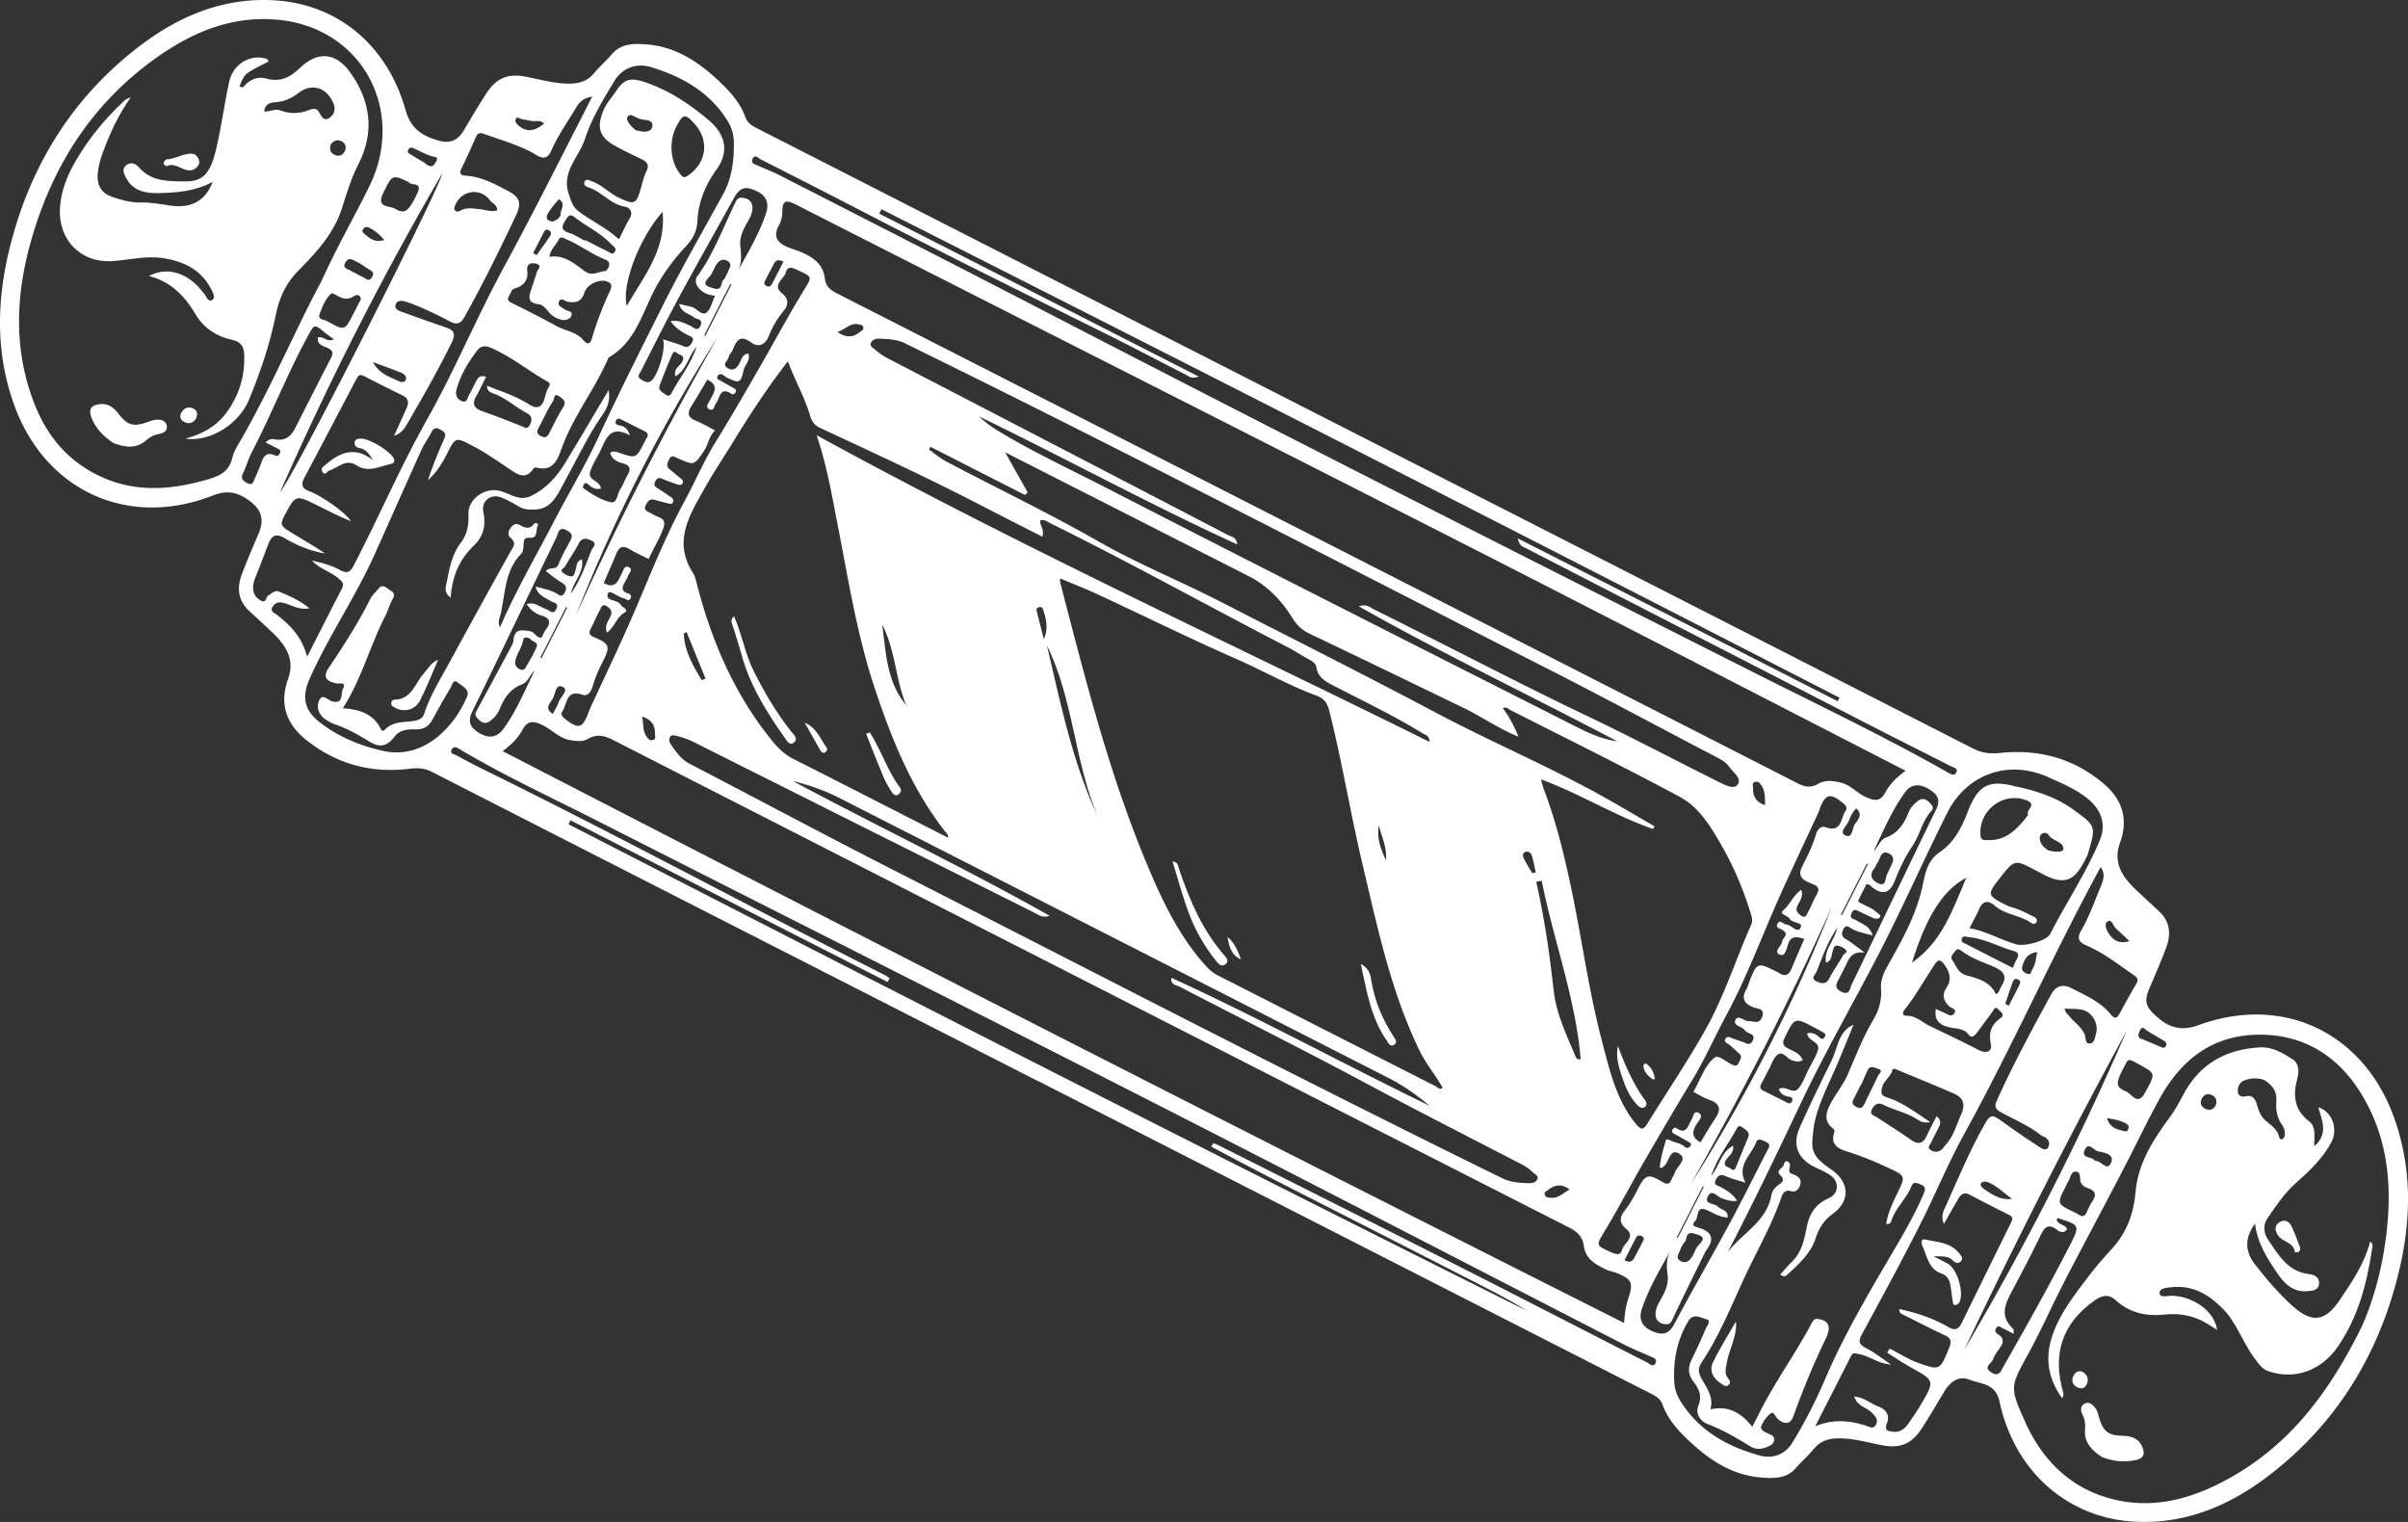 <svg xmlns="http://www.w3.org/2000/svg" width="1326" height="838" fill="none"><rect width="100%" height="100%" fill="#333333" stroke="none"/><g fill="#fff" clip-path="url(#a)"><path d="M237.805 424.983c111.476 56.962 223.01 113.806 334.536 170.672l.034-.068c34.882 17.786 69.767 35.565 104.645 53.359 77.014 39.291 154.018 78.596 231.043 117.867 3.076 1.569 6.174 2.974 7.451 6.566 3.033 8.541 9.119 14.912 15.528 20.849 10.827 10.031 22.994 17.908 38.162 19.245 6.991.616 14.511.897 19.672-5.103 3.207-3.731 6.92-6.925 10.04-10.698 3.214-3.879 7.274-5.483 12.324-5.675 8.9-.34 17.26 2.33 25.83 3.875 9.71 1.749 15.86-1.171 21.17-9.335 4.32-6.636 8.28-13.462 12.34-20.25 2.97-4.975 7.63-9.073 13.79-6.675 6.37 2.483 14.58 2.079 16.69 12.037 8.21 38.715 37.94 64.669 75.43 66.261 27.63 1.171 51.64-9.151 73.04-25.579 36.45-27.983 59.5-65.006 70.78-109.407 7.48-29.449 8.38-58.896-2.11-87.895-16.85-46.563-61.08-67.577-107.54-50.579-9.56 3.498-16.34 1.352-23.2-4.81-6.18-5.56-6.88-8.43-3.63-15.967 3.13-7.259 6.26-14.529 9.03-21.931 2.76-7.369 2.13-14.32-3.98-20.024-4.05-3.787-8.17-7.508-12.2-11.319-7.62-7.198-13.4-14.967-9.24-26.422 4.6-12.664 1.38-23.525-8.66-32.158-16.42-14.12-35.8-19.449-57.07-17.25-5.62.582-10.21.144-15.22-2.417-147.899-75.498-295.861-150.862-443.798-226.281-74.928-38.2-149.823-76.465-224.743-114.674-3.076-1.569-6.176-2.972-7.452-6.566-3.032-8.541-9.118-14.912-15.527-20.85-10.828-10.029-22.991-17.908-38.161-19.243-6.99-.616-14.509-.9-19.671 5.103-3.206 3.729-6.92 6.925-10.039 10.695-3.208 3.88-7.277 5.483-12.326 5.678-8.897.34-17.262-2.33-25.829-3.874-9.715-1.75-15.855 1.17-21.167 9.333-4.321 6.636-8.286 13.462-12.335 20.253-2.99 5.016-7.01 7.651-13.838 5.718-9.321-2.64-15.392-6.641-18.303-16.929C213.052 24.29 185.222 1.723 149.854.105c-27.62-1.262-51.669 8.991-73.108 25.371-36.528 27.907-59.61 64.93-70.97 109.286-7.594 29.637-8.502 59.302 2.142 88.51 17.075 46.86 62.378 67.794 108.902 49.699 7.596-2.956 12.861-2.392 19.188 1.828 7.922 5.283 9.963 10.804 6.178 19.541-3.143 7.253-6.264 14.528-9.033 21.93-2.756 7.368-2.133 14.317 3.976 20.024 4.055 3.787 8.171 7.509 12.206 11.319 7.614 7.197 13.364 14.96 9.246 26.424-4.753 13.231-1.065 24.376 9.597 33.017 16.737 13.562 36.052 18.864 57.382 16.224 4.421-.551 8.164-.382 12.245 1.705ZM1241.95 569.755c25.4-.845 45.01 10.9 58.2 32.328 16.36 26.588 17.54 55.871 12.77 85.77-2.99 18.734-8.93 36.571-14.96 47.684-19.23 37.547-41.85 63.526-73.84 80.283-19.86 10.4-40.86 15.421-63.22 8.963-20.1-5.806-34.02-18.978-43.52-37.262-.88-1.71-1.68-3.467-2.47-5.227-8.26-18.416-7.9-18.793 1.72-36.362 7.4-13.523 13.63-27.677 20.72-41.379 11.51-22.247 23.46-44.265 34.87-66.559 5.55-10.832 10.82-21.779 16.68-32.48 11.68-21.347 28.4-34.941 53.05-35.759Zm-70.86-2.231c-26.07 60.369-55.91 118.832-89.35 175.498a3582.4 3582.4 0 0 1 89.35-175.498Zm-78.9 86.895c-.88-.618-2.22-1.887-1.07-3.168.53-.602 2.09-.807 2.95-.512 5.49 1.882 9.27 6.221 13.92 9.361-6.47.873-11.16-2.42-15.8-5.681Zm55.77-84.79c-1.78-4.234-5.72-6.657-8.45-10.098-.9-1.143-2.21-1.946-2.64-4.19 3.43.179 6.36.065 9.19.535 5.63.94 9.73 7.449 8.17 13.112-.58 2.108-.82 5.387-3.45 5.57-2.82.2-2.06-3.126-2.82-4.929Zm30.45-2.276c1.35-2.727 2.46-.806 3.85.102 3.02 1.971 6.17 3.716 9.27 5.56 1.24.739 1.88 1.69 1 3.114-.78 1.265-1.78.701-2.74.294-3.32-1.403-6.64-2.817-9.96-4.226-3.16-.759-2.42-2.806-1.42-4.844Zm-8.07 18.763c1.74-3.286 1.74-3.286 8.44.434 8.32 4.615 8.24 4.57 2.3 15.275-3.98 7.196-7.24.493-10.17-.776-6.26-2.708-6.12-4.462-.57-14.933Zm.6 32.657c1.4.843 1.46 1.909.85 3.23-.62 1.32-1.53.937-2.63.671-3.7-.899-7.34-1.785-8.93-7.044 4.38.792 7.72 1.343 10.71 3.143Zm-17.27 20.523c-1.4-2.772-7.6-1.136-5.82-5.791 2.04-5.349 5.12.018 7.63.501 3.41.656 9.03 1.573 7.02 6.181-2.33 5.327-5.55-1.63-8.83-.891Zm-3.94 14.908c4.57 1.537 4.71 3.986 2.28 7.575-1.2 1.756-2.08 3.746-2.94 5.702-1.03 2.347-2.45 2.65-4.48 1.252-.7-.482-1.48-.85-2.25-1.215-9.73-4.636-9.73-4.633-4.91-14.115.49-.955.88-1.972 1.47-2.849 1.28-1.865 1.32-5.264 3.81-5.435 3.4-.229 2.38 3.485 2.98 5.405.72 2.279 2.39 3.125 4.04 3.68Zm-52.29 94.375c.8-2.37 2.45-4.498 3.94-6.58 1.95-2.729 2.12-5.157-.86-7.116-1.43-.943-2.39-1.828-1.35-3.551 1.28-2.113 2.58-.386 3.76.121 1.76.751 3.43 1.708 5.95 2.997-.17-1.675 0-2.525-.33-2.826-7.98-7.29-3.93-14.496-.03-21.847 5.12-9.657 10.23-19.328 14.95-29.182 2.2-4.576 4.18-7.316 9.28-3.419 1.64 1.255 3.85 2.091 5.55-.394-1.04-2.806-5.24-2.165-5.8-5.392.29-.241.62-.693.8-.637 12.14 3.846 12.17 3.865 6.32 15.288-11.54 22.496-23.93 44.524-36.45 66.48-1.37 2.394-2.38 5.869-6.6 3.175-4.84-3.1.13-4.937.87-7.117Zm67.68-237.41c2.3 2.065 4.51 4.224 7.48 7.02-5.53 1.664-8.69-.343-11.12-3.762-1.47-2.079-2.99-5.553-1.08-6.905 2.56-1.81 3.16 2.255 4.72 3.647Zm-8.06-23.728c-3.54 8.468-6.51 17.212-11.17 25.165-2.39 4.068-.97 6.289 2.87 7.91 9.72 4.111 17.9 10.696 26.51 16.593 2.09 1.429 2.23 2.688 1.02 4.745-3.03 5.173-5.99 10.394-8.8 15.688-1.54 2.895-2.67 4.032-5.34.804-5.75-6.943-13.93-10.383-21.73-14.351-4.8-2.443-8.52-.839-10.83 3.382-10.57 19.333-21.05 38.713-30.12 58.828-1.66 3.684.2 5.024 2.86 6.466 7.3 3.957 15 7.216 21.59 12.416.33.259.74.441 1.13.592 2.96 1.135 4.18 3.788 2.77 6.109-1.4 2.303-3.95.277-5.57-.778a450.04 450.04 0 0 1-17.93-12.231c-8.17-5.878-8.04-5.917-12.91 2.92-7.85 14.245-13.97 29.295-20.72 44.055-1.13 2.463-1.57 5.079-.23 8.137 2.62-4.607 5.2-9.243 7.88-13.811 1.41-2.403 3.21-3.888 6.26-2.282 7.19 3.783 14.41 7.525 21.69 11.113 2.65 1.3 1.84 2.821.93 4.664-9 18.261-18.02 36.518-26.95 54.82-1.78 3.65-3.76 4.431-7.47 2.262-8.27-4.843-17.3-7.772-26.96-9.901 0 2.626 1.78 2.927 3.16 3.616 7.28 3.617 14.47 7.424 21.86 10.793 3.63 1.656 3.85 3.54 2.46 6.968-4.99 12.255-4.98 12.577-16.93 8.322-5.5-1.961-10.54-5.234-15.79-7.911l-1.41 2.259c4.27 2.668 8.43 5.53 12.83 7.966 13.42 7.428 13.5 7.39 5.7 20.683-2.16 3.683-4.6 7.218-7.08 10.701-1.94 2.735-4.58 4.656-8.13 4.165-2.36-.326-5.14-.297-3.45-4.573 1.59-4.017.04-7.508-4.45-9.178-4.44-1.653-8.17-5.204-13.57-5.628 1.72 5.417 6.98 5.968 9.98 9.166 1.81 1.932 3.18 3.376 2.21 5.88-1.36 3.519-4.24 1.44-6.01.904-8.76-2.666-17.43-3.741-27.614.442 6.974-13.694 13.364-26.176 19.674-38.695 1.08-2.152 2.35-1.41 4.16-1.09 6.2 1.097 11.07 5.408 17.88 5.776-4.51-3.02-8.79-6.489-13.59-8.923-3.99-2.027-4.61-3.706-2.45-7.696 11.11-20.508 22.3-40.986 32.75-61.832 8.06-16.086 14.95-32.778 23.64-48.552 26.48-48.04 48.57-98.314 75.07-146.855 2.6 3.435 1.63 6.83.32 9.977ZM1061 625.33c-2.14 4.703-4.9 4.98-8.94 2.12-6.05-4.279-12.35-8.219-18.55-12.275-1.66-1.082-4.31-1.373-2.6-4.551 1.5-2.798 3.41-3.673 6.27-2.275 6.12 3.001 12.96 4.334 18.77 8.098 1.53.989 3.21 2.052 6.94 1.415-8.27-5.536-15.23-10.863-23.56-13.513-3.83-1.221-3.62-2.763-2.81-5.873.96-3.677 4.61-5.509 5.49-9.168.34-1.423 1.77-.656 2.69-.27 10.41 4.335 20.86 8.601 31.21 13.087 5.24 2.268 6.51 6.109 4.05 11.451-2.58 5.565-4 11.658-8.27 16.412-1.13 1.25-1.84 2.8-3.47 3.617-1.99.993-3.83.648-5.38-.636-1.68-1.393.04-2.711.57-3.906 1.22-2.732 2.7-5.353 4.02-8.042.94-1.892 2.04-3.831-1-6.421-1.91 3.747-3.82 7.173-5.43 10.73Zm-38.82-15.859c-2.82-1.444-2.19-3.052-1.09-5.099 1.31-2.433 2.52-4.915 3.77-7.377.05.02.09.04.14.06 1.1-2.532 2.19-5.067 3.31-7.59 1.49-3.379 4.34-1.368 6.03-.884 2.93.842.36 2.613-.23 3.87-2.35 4.985-4.82 9.911-7.2 14.882-1 2.093-1.89 3.589-4.73 2.138Zm88.57-81.811c-.92 1.662-1.57 3.477-2.37 5.284-8.76-4.469-17.31-8.803-25.83-13.201-1.04-.535-2.68-.9-2.33-2.56.47-2.249 2.37-1.341 3.67-1.219 8.99.835 16.85 5.386 25.37 7.821 2.05.586 2.62 1.85 1.49 3.875Zm11.05-3.398c-.71 3.501-.84 6.728-2.68 9.432-.7 1.034-.55 3.405-2.84 2.481-1.82-.735-3.35-1.78-2.61-4.295 1.19-4.05 3.13-7.158 8.13-7.618Zm-68.94 5.763c5.76-18.189 14.15-38.706 29.92-46.683-7.36 16.934-13.07 34.967-29.92 46.683Zm49.23 13.003c-.87 1.361-.95 3.234-2.99 4.494-2.99-6.938-9.94-8.755-15.87-10.358-5.32-1.436-5.87-5.467-8.22-8.557-1.45-1.915.79-3.547 1.74-5.013 1.13-1.753 2.84-.498 3.89.305 5.17 3.917 11.32 5.795 17.11 8.347 5.24 2.312 8.07 4.98 4.34 10.782Zm9.33-3.628c1.59.868 1.01 2.058.43 3.218-1.88 3.696-3.76 7.381-5.64 11.072-.67-.297-1.35-.593-2.02-.89 1.31-3.885 2.57-7.79 3.97-11.644.51-1.41 1.31-2.821 3.26-1.756Zm-45.83-8.698c1.7-2.508 3.01-2.311 4.8.041 3.13 4.093 4.6 8.453 1.57 12.957-2.88 4.292-1.79 7.314 1.57 10.516 1.05 1.001 4.01 1.361 2.76 3.517-1.48 2.56-3.72.74-5.6-.07-1.36-.585-2.7-1.217-4.71-2.133-1.11 7.135 2.97 9.051 7.81 10.182 3.62.849 7.56.34 10.28 4.024 1.62 2.188 3.38.449 4.6-1.193 2.79-3.748 5.61-7.48 8.32-11.284.97-1.355 1.62-3.599 3.57-1.327 1.02 1.177 3.75 2.693 1.1 4.605-5.1 3.681-6.76 7.905-5.36 14.405.9 4.175-2.8 5.268-6.77 3.192-8.86-4.634-17.92-8.883-26.93-13.234-4.14-2.003-7.5-5.616-12.65-5.627-3.19-.007-1.88-2.449-.99-3.573 6.26-7.871 11.02-16.713 16.63-24.998Zm62.04-102.878c8.12 3.638 16.53 6.989 23.34 13.125 6.65 5.987 8.67 13.702 5.31 21.745-7.54 18.051-18.49 34.295-27.36 51.646-1.85 3.624-13.92 6.916-18.46 5.664-8.81-2.426-16.71-7.372-25.95-8.911 1.85-3.621 3.74-6.889 5.21-10.339 2.11-4.941 5.09-5.183 8.81-1.991 5.84 5.026 13.98 5.13 20.11 9.506 1.02.728 2.36.283 2.82-.587.45-.848.06-2.13-1.07-2.674-3.46-1.664-6.83-3.619-10.46-4.785-2.03-.654-4.05-1.254-5.93-2.228-9.68-4.99-9.79-5.538-2.96-14.252 8.33-10.623 8.33-10.623 19.98-4.468 1.13.598 2.28 1.173 3.41 1.785 13.83 7.48 18.83 2.918 25.01-10.111.18-.384.29-.806.42-1.214 4.36-14.82 4.41-14.897-8.29-24.047-9.06-6.527-19.46-9.973-30.23-12.402-.62-.139-1.26-.209-1.88-.368-14.59-3.802-20.41-.366-26.06 14.469-3.22 8.431-7.51 16.602-15.18 21.756-7.84 5.269-8.28 13.721-10.16 21.302-3.59 14.529-10.72 27.293-17.91 40.105-2.42 4.302-4.72 8.547-4.33 13.785.45 6.098-1.03 11.747-4.21 17.079-5.73 9.584-9.7 20.045-14.15 30.239-2.61 5.965-6.8 10.857-9.72 16.552-2.3 4.477-3.39 8.882 1.15 12.747.82.702 1.62 1.349 1.18 2.653-2.45 7.21 2.96 9.145 7.79 10.669 8.17 2.583 16 5.884 23.71 9.579 7.13 3.416 7.64 4.165 4 11.564-2.91 5.917-5.76 11.792-6.96 18.4 2.72.701 2.86-1.685 3.35-2.94 2.55-6.449 7.97-11.134 10.52-17.544 1.18-2.958 3.05-2.011 5.19-1.132 2.67 1.097 2.72 2.503 1.68 4.964-5.05 11.838-11.58 22.906-18.06 33.95-13.1 22.338-26.21 44.645-36.4 68.517-5.143 12.038-11.111 23.644-17.949 34.795-4.136 6.744-11.145 8.841-17.752 7.043-18.035-4.912-33.846-13.686-44.045-30.395-1.866-3.055-2.936-6.234-3.149-9.627-.753-11.981 1.372-23.34 7.576-33.842 2.936-4.969 7.04-1.876 10.069-1.218 3.036.659.324 3.607-.366 5.255-2.393 5.73-5.007 11.375-7.735 16.957-2.185 4.469-2.035 8.234 1.175 12.415 2.761 3.598 4.702 7.592 2.504 12.957-1.806 4.404 1.023 8.574 5.434 10.272 8.241 3.169 15.744 7.626 23.224 12.177 2.817 1.713 5.638 1.642 8.588.505 2.033-.783 4.259-1.595 4.492-4.046.225-2.352-2.01-2.96-3.705-3.725-1.833-.823-4.15-2.085-3.378-3.987 1.082-2.661 3.027-5.316 5.31-7.015 1.46-1.086 2.41 1.819 3.553 2.9 3.78 3.572 7.188 3.269 8.805-1.243 5.2-14.5 11.044-28.714 17.779-42.58 3.1-6.372 1.84-9.879-3.28-10.834-1.56-.294-2.918-.654-4.281 1.915-9.088 17.154-20.628 32.897-29.277 50.33-1.038 2.093-2.119 4.167-3.545 6.967-6.07-7.6-13.123-11.866-23.065-9.589 1.882-7.088-2.201-11.944-4.928-16.965-1.817-3.341-1.93-5.899-.003-8.782 11.492-17.202 18.469-36.67 27.608-55.052 5.897-11.865 12.121-23.584 16.462-36.175.742-2.152 2.043-4.1 5.24-3.187 2.777.793 4.359-1.151 5.084-3.639.715-2.462-.465-3.95-2.647-5.109-1.331-.707-3.746-.709-3.403-3.087.245-1.708 1.074-3.515-.896-4.497-1.263-.63-1.872.848-2.119 1.747-.554 2.01-4.653 3.215-1.925 5.816 2.801 2.672 1.152 3.8-.95 5.29-1.978 1.403-3.529 3.309-3.951 5.686-2.609 14.731-16.196 20.911-24.068 31.464 14.113-27.147 27.249-54.587 40.266-82.062 13.218-27.9 28.638-54.615 42.818-81.996 13.29-25.687 24.88-52.159 37.86-77.976 10.68-21.254 33.52-29.419 55.31-19.671Zm-33.41 34.722c-1.67-.091-3.33.322-3.6-2.267-1.45-13.819 12.46-24.663 25.33-19.605 6.28 2.47-.94 5.532.96 7.917-6.13 7.972-12.2 14.527-22.69 13.955Zm34.01-2.665c2.14 3.279 7.75 3.303 8.02 7.394.13 1.996-3.77 1.809-6.11 1.418-.83-.14-1.66-.345-2.4-.505-1.99-1.507-3.81-2.951-4.36-5.445-.3-1.329-.26-2.616.86-3.527 1.52-1.234 3.33-.338 3.99.665Zm-638.332 78.84c-.843-.593-1.625-1.303-2.534-1.76-73.92-37.292-146.743-76.733-221.058-113.255a335.867 335.867 0 0 1-14.791-7.727c-1.244-.69-4.061-.932-2.785-3.275 1.273-2.337 3.233-.883 4.924.121 24.508 14.545 50.381 26.477 75.749 39.365 101.506 51.568 203.249 102.662 304.684 154.368 86.562 44.123 172.816 88.851 259.231 133.262 4.939 2.538 10.099 4.654 15.181 6.912 1.759.784 4.294 1.462 3.117 3.838-1.305 2.633-3.367.269-4.76-.442-34.517-17.574-68.932-35.355-103.481-52.866-44.073-22.336-88.246-44.469-132.384-66.675-.915-.461-1.922-.736-2.886-1.1l-1.078 1.889c9.291 4.901 18.557 9.853 27.885 14.686 9.881 5.122 19.816 10.135 29.73 15.193 9.722 4.96 19.448 9.913 29.171 14.874 9.722 4.96 19.448 9.913 29.168 14.883 9.908 5.069 19.803 10.164 29.711 15.23 9.607 4.912 19.223 9.804 28.356 15.635-176.611-88.122-352.429-177.791-527.964-268.02l1.096-2.174 174.556 89.004c.389-.655.775-1.311 1.162-1.966Zm-159.02-269.7c-.344-4.546-7.601-4.411-5.859-9.498 1.237-3.612 3.319-6.942 5.095-10.359 3.417-6.576 5.155-15.742 16.756-9.467-1.321-4.054-3.356-5.128-6.029-5.555-1.355-.215-2.407-.976-1.562-2.668.646-1.296 1.634-1.097 2.653-.586 4.399 2.199 8.789 4.421 13.188 6.619 1.708.854 1.982 2.057 1.022 3.661-.551.919-1.044 1.872-1.537 2.822-4.386 8.458-4.381 8.447-13.466 5.362-1.55-.527-3.141-1.299-5.154-.038.941 3.531 3.685 4.925 6.811 5.749 3.727.98 5.015 2.748 2.829 6.407-1.532 2.564-2.442 5.517-4.093 7.984-1.666 2.491-1.613 7.804-5.14 7.055-5.525-1.175-10.57-4.484-15.294-7.84-.244-.174.092-1.592.515-2.169.603-.825 1.578-.538 2.216.083 1.919 1.865 4.007 3.154 7.049 2.438Zm64.221-83.187c-28.363 49.823-54.417 100.818-77.964 153.094 21.127-53.51 47.071-104.566 77.964-153.094Zm654.281 238.548c-5.24 3.763-8.85 7.52-11.24 11.985-2.81 5.259-6.13 4.51-10.49 2.596-5.09-2.229-8.66-6.88-14.42-8.153-4.37-.965-8.33-1.409-12.33.918-3.62 2.099-6.933 1.647-10.776-.315a544100.579 544100.579 0 0 0-529.538-270.018c-3.579-1.822-5.908-3.973-6.36-7.97-.925-8.164-6.671-11.947-13.433-14.76-2.161-.9-4.434-1.533-6.61-2.405-5.686-2.281-8.864-5.544-5.277-12.1 1.188-2.171 1.866-4.902 1.879-7.382.035-6.462 1.943-6.959 7.582-4.09 121.085 61.621 242.337 122.906 363.397 184.574 80.264 40.887 160.272 82.272 240.396 123.434 2.07 1.065 4.14 2.113 7.22 3.686Zm-54.253 144.565c.349 4.584 7.603 4.448 5.863 9.539-1.236 3.612-3.336 6.933-5.089 10.364-1.85 3.623-3.154 7.752-5.781 10.685-2.854 3.186-6.892-2.16-10.543.121.885 2.711 2.922 3.786 5.593 4.212 1.358.216 2.404.979 1.559 2.669-.648 1.295-1.635 1.091-2.654.583-4.399-2.199-8.786-4.428-13.189-6.618-2.217-1.102-1.63-2.575-.719-4.238 1.334-2.442 2.508-4.976 3.841-7.42 1.535-2.814 2.554-6.41 4.915-8.149 2.942-2.169 4.993 2.13 7.682 3.047 1.837.624 3.601 1.291 6.066.005-1.448-3.751-4.966-4.918-7.997-6.428-2.95-1.468-3.369-2.975-1.868-6.02 5.539-11.248 5.418-11.307 16.672-5.306 1.322.704 2.642 1.404 3.952 2.144 1.11.631 2.36 1.259 1.37 2.888-1.01 1.652-2.23.955-3.12.012-1.772-1.884-3.843-2.544-6.553-2.09Zm-64.184 83.239c28.287-49.862 54.45-100.801 77.897-153.124-21.022 53.553-47.134 104.522-77.897 153.124ZM310.823 395.55c-1.413-1.155-2.128-2.431-1.182-3.784 2.814-4.029 1.889-12.406 11.117-9.221 3.12 1.075 4.872-2.132 5.685-4.913 1.392-4.752 3.338-9.231 5.622-13.619 4.031-7.744 3.593-9.64-4.586-12.991-3.705-1.517-3.239-2.878-1.848-5.5 1.602-3.021 2.813-6.258 4.51-9.217.784-1.364 1.289-4.316 4.032-2.458 1.732 1.174 3.28 2.556 2.102 5.289-1.125 2.611-3.491 4.988-2.097 9.221 4.435-3.218 5.235-8.496 9.711-11.023 2.808-1.587-1.287-2.891-2.187-4.427-1.797-3.066-8.77-1.697-6.87-6.275.874-2.108 5.523 2.243 8.742 2.832 1.274.232 2.617 2.165 3.719-.125.566-1.177-.085-2.173-1.213-2.518-5.16-1.574-2.949-4.489-1.407-7.317.411-.751.89-1.492 1.143-2.299.519-1.644 3.035-3.642.476-4.928-2.37-1.192-3.023 1.66-3.827 3.271-2.036 4.091-3.432 9.111-10.008 5.473 2.317-5.387 4.737-10.86 7.025-16.386 1.476-3.562 3.539-4.393 6.982-2.358 3.463 2.046 7.152 3.708 10.759 5.547 2.587-5.869 5.779-10.868 7.885-16.502 1.456-3.896.667-5.375-2.665-6.706-1.585-.633-3.071-1.513-4.586-2.31-1.676-.882-3.673-1.449-2.237-4.204 1.091-2.093 2.123-3.666 4.823-2.884 2.441.704 4.927 1.26 7.375 1.946 1.1.309 2.236.503 2.773-.671.492-1.079-.118-2.063-1.079-2.716-2.467-1.673-4.893-3.417-7.443-4.949-1.534-.921-2.17-1.838-1.332-3.604.89-1.872 1.929-2.514 4.015-1.567 2.705 1.227 5.565 2.124 8.37 3.122 1.085.387 2.236.287 2.8-.777.609-1.154-.25-1.919-1.138-2.623-1.994-1.577-3.898-3.27-5.901-4.834-2.243-1.75-1.484-3.523-.445-5.607 1.399-2.807 3.028-1.361 4.73-.61 9.213 4.072 9.089 3.984 14.661-4.343 2.28-3.409 2.498-7.734 5.963-10.985-3.846-1.961-7.153-3.949-10.689-5.373-4.345-1.753-4.769-4.209-2.423-7.931 3.072-4.877 5.952-9.878 8.828-14.68 6.69 3.209 3.581 7.275 1.422 11.341-.84 1.585-2.737 3.802-.337 4.993 2.553 1.266 2.656-1.955 3.7-3.331 2.165-2.858 2.032-9.447 8.536-5.156.855.563 1.692-.012 2.145-.781.705-1.197.06-1.888-1.032-2.468-2.456-1.299-4.876-2.674-7.286-4.058-.86-.493-2.233-.873-1.622-2.236.617-1.375 1.861-1.641 3.186-.829.726.445 1.352 1.077 2.112 1.448 6.806 3.332 7.636 2.924 9.128-4.088.641-3.013 3.923-5.247 2.654-9.164-3.253.23-3.762 3.138-4.8 5.101-1.508 2.848-3.397 4.734-6.454 3.004-3.667-2.078.069-4.326.485-6.457.23-1.179 1.424-2.134 1.923-3.303 2.094-4.911 3.775-9.374 10.531-4.373 3.5 2.591 7.463 1.593 9.493-3.528a51.698 51.698 0 0 1 8.105-13.791c2.787-3.395 3.164-6.622-.832-9.922-5.589-4.617 1.149-7.683 2.143-11.411 1.073-4.024 4.025-2.428 6.686-1.196 8.272 3.831 7.831 3.498 3.064 11.324-8.006 13.145-15.326 26.708-22.978 40.069-8.288 14.471-16.623 28.904-25.387 43.108-6.51 10.551-11.414 22.082-17.335 33.011-12.166 22.454-21.037 46.375-31.415 69.628-5.663 12.685-11.641 25.23-17.471 37.842-1.261 2.725-2.68 5.393-3.693 8.208-3.288 9.134-5.733 9.778-13.356 3.549Zm-6.403-2.492c-4.622-2.819-1.783-5.719-.362-7.783 1.799-2.611 1.652-9.074 5.838-7.048 3.614 1.749-1.337 5.552-2.318 8.477-.727 2.182-2.044 4.166-3.158 6.354Zm-12.504-41.278c1.149 1.564 4.714 1.726 3.55 4.48-1.642 3.887-3.834 7.551-5.95 11.219-.838 1.45-2.253 1.878-3.782.718-1.848-.886-2.242-2.738-1.95-4.328.764-4.149 3.786-7.479 4.382-11.841.224-1.622 3.264-.911 3.75-.248Zm19.871-17.631c.161.187.323.375.483.565l-14.111 27.715c-.207-.1-.412-.202-.617-.304l14.245-27.976Zm90.325-177.681.67.209-14.347 28.177-.617-.312 14.294-28.074Zm-11.552-3.984c1.586-1.584 2.316-4.023 3.466-6.053 1.519-2.679 3.656-4.488 6.693-2.669 2.922 1.751.664 4.108.007 6.14-.385 1.197-1.12 2.282-1.911 3.836-2.183.95-.397 6.723-5.802 5.055-3.773-1.165-6.834-1.933-2.453-6.309Zm31.229 4.807c-1.552-1.012-.75-2.207-.194-3.305 1.451-2.866 3.015-5.676 4.439-8.555 1.039-2.093 2.467-2.788 5.389-1.395-2.053 4.032-4.038 8.001-6.095 11.934-.745 1.425-1.764 2.481-3.539 1.321Zm429.902 210.67c31.843 16.189 63.285 33.169 94.956 49.699 2.359 1.231 4.336 2.812 5.813 4.856 2.151 2.979 7.019 6.253 4.232 9.648-2.19 2.668-7.181-.101-10.516-1.762-24.129-12.032-47.987-24.623-72.318-36.232-39.405-18.802-78.001-39.198-117.129-58.545-2.121-1.049-4.042-3.275-8.509-1.78 46.918 26.522 94.653 49.151 142.353 74.347-9.531-1.379-17-5.206-24.31-8.903-85.933-43.445-171.869-86.892-257.521-130.892-20.149-10.351-40.745-19.922-60.123-31.785-3.47-2.124-6.554-4.605-9.558-7.347 47.429 22.979 93.71 48.3 142.2 70.491-.32-4.148-3.24-4.225-5.095-5.19-62.256-32.4-124.552-64.726-186.862-97.021-2.683-1.39-5.157-2.975-7.374-5.025-1.198-1.109-3.322-1.838-2.276-3.899.788-1.553 2.629-2.259 4.406-2.162 4.85.266 9.611.279 14.277 2.567 118.559 58.125 235.667 119.103 353.354 178.935Zm118.462 64.811c1.956 3.113 1.696 6.727 1.829 10.516-4.856-1.476-6.729-4.696-6.627-9.13.028-1.232-.929-3.168 1.323-3.667 1.861-.414 2.807 1.217 3.475 2.281ZM461.095 182.791c4.636-1.427 7.025-5.097 11.358-4.25 1.271.25 2.652.284 2.972 1.821.267 1.288-1.002 1.69-1.771 2.328-3.646 3.02-7.438 3.573-12.559.101Zm345.342 207.246c9.753 4.738 18.68 11.081 29.749 15.628-2.493-6.061-5.108-11.017-8.658-15.762 1.924-.913 3.179.535 4.472 1.192 31.1 15.802 62.396 31.236 93.125 47.733 10.602 5.691 17.013 16.45 22.95 26.826 6.818 11.917 12.098 24.545 16.118 37.693.575 1.883 1.044 3.714.196 5.622-8.566 19.344-14.942 39.713-25.351 58.16-9.961 17.652-21.336 34.506-32.017 51.756-2.094 3.379-3.506 3.205-6.025.151-10.888-13.206-14.539-29.4-18.721-45.281-7.197-27.348-10.993-55.416-16.731-83.073-3.915-18.874-8.436-37.622-15.268-55.712-.656-1.739-1.086-3.564-1.777-5.872 21.542 7.919 40.642 20.02 61.764 27.37l.774-1.489c-9.047-5.249-18.035-10.61-27.157-15.73-30.42-17.066-62.625-30.621-93.388-46.938-39.32-20.858-79.093-40.805-118.678-61.133-22.071-11.334-45.167-20.663-66.742-32.962-27.528-15.695-56.086-29.381-84.083-44.149-3.34-1.762-6.27-4.305-9.39-6.483.254-.524.509-1.047.761-1.57l52.038 26.534 1.536-1.36-12.424-22.136c2.771 1.413 4.387 2.24 6.005 3.062 42.733 21.726 85.47 43.439 128.194 65.177 10.336 5.259 18.033 13.417 24.047 23.099 2.372 3.818 5.16 6.494 9.172 8.412a16539.057 16539.057 0 0 1 85.509 41.235ZM670.554 537.042c-3.943-2.002-6.609-5.197-9.359-8.463-13.687-16.236-22.362-35.28-30.394-54.644-20.578-49.612-33.525-101.594-47.03-153.395-.141-.537.011-1.152.033-2.041 7.277 3.077 14.377 5.833 21.268 9.037 25.195 11.713 50.115 24.049 75.554 35.206 14.883 6.528 29.025 14.645 44.284 20.27 4.107 1.515 5.941 3.96 6.992 8.088 7.132 28.013 11.691 56.586 18.364 84.686 8.303 34.973 15.628 70.271 31.534 102.926 3.484 7.154 8.729 13.154 12.564 20.188-1.554 1.479-2.653-.217-3.687-.742-40.058-20.342-80.069-40.77-120.123-61.116ZM383.878 322.069c-.591-2.274-1.08-4.727-2.312-6.651-11.266-17.613-1.555-32.258 6.694-46.971 4.693-8.371 10.073-16.358 15.089-24.55 9.254-15.114 18.902-29.958 30.481-44.966 4.165 11.024 9.437 20.133 12.359 30.238.89 3.076 2.419 5.044 5.482 6.47 30.446 14.172 60.945 28.239 90.751 43.75 10.357 5.391 20.798 10.621 31.604 16.131 1.189-4.409-1.615-6.279-1.232-8.908 2.386-.968 4.068.754 5.873 1.643 43.953 21.653 86.749 45.531 130.262 68.025 4.174 2.159 8.119 4.761 12.248 7.013 1.789.975 3.376 2.136 3.698 4.147.899 5.615 5.019 7.782 9.524 10.126 16.509 8.581 33.364 16.527 49.212 26.342 1.305.809 3.333.901 3.681 4.624C674.495 352.66 560.848 300.547 449.68 239.636c5.714 16.845 8.346 32.81 11.455 48.676 5.923 30.246 10.668 60.788 20.387 90.14 9.576 28.918 20.901 57.056 40.305 81.114.196.244.145.686.339 1.743l-14.96-7.628c-23.447-11.955-46.866-23.971-70.365-35.82-4.914-2.478-8.532-6.114-11.931-10.315-20.447-25.245-32.913-54.3-41.032-85.477Zm2.513 52.451c-4.713-8.046-9.572-16.034-9.818-25.81l1.533-.628 10.411 25.601-2.126.837Zm187.967-39.066c1.783 5.389 3.014 10.846.452 16.488-1.306-5.133-2.622-10.265-3.906-15.403-.212-.853-.133-1.676.862-2.088 1.197-.501 2.209-.159 2.592 1.003Zm2.167 19.951c14.649 29.86 15.126 64.001 28.038 94.307-14.014-30.096-20.53-62.347-28.038-94.307Zm-77.52 32.853c-10.855-12.934-11.062-28.918-13.217-44.344 7.275 13.93 7.296 30.063 13.217 44.344Zm344.641 83.192c.864 2.917 1.363 5.943 2.015 8.923-.619.157-1.24.317-1.859.475-1.501-2.554-3.099-5.061-4.468-7.686-.677-1.298-1.335-3.132.444-3.961 1.943-.906 3.361.537 3.868 2.249Zm2.277 14.079 3.049-.571c6.501 32.885 18.598 64.455 21.454 98.218-1.984.509-2.586-.87-3.04-1.949-4.89-11.623-10.438-23.246-11.834-35.794-2.24-20.113-5.085-40.116-9.629-59.904Zm-82.743-11.956c-2.9-6.029-5.153-12.242-3.888-19.096 1.477 6.316 4.634 12.274 3.888 19.096Zm-113.678 69.671c34.182 17.745 68.639 34.976 102.583 53.164 28.297 15.162 56.889 29.73 85.403 44.462 2.292 1.186 4.422 2.491 6.275 4.349 1.179 1.186 3.412 1.978 2.877 3.81-.579 1.973-2.856 2.52-4.826 2.46-5.086-.154-9.989-.469-14.85-2.856-111.984-54.978-222.729-112.401-333.882-169.021-37.93-19.321-75.478-39.399-113.253-59.031-4.805-2.497-7.632-6.655-10.506-10.862-.861-1.261-1.082-3.069-.122-4.255.807-.992 2.319-.526 3.62-.195 3.107.792 6.088 1.764 8.987 3.22 62.721 31.48 125.473 62.9 188.242 94.288 1.923.961 3.753 2.8 7.959 1.466-47.27-26.641-94.947-49.295-141.462-74.198 8.898 2.183 17.501 5.163 25.641 9.311a760678.72 760678.72 0 0 1 302.545 154.253c8.11 4.137 15.512 9.351 22.466 15.234-47.528-23.046-93.907-48.363-142.158-70.465-.484 3.995 2.693 3.948 4.461 4.866Zm214.833 111.723c-3.574 1.879-6.172 4.947-10.346 4.53-1.181-.118-2.631.071-3.253-1.448-.726-1.772.916-2.142 1.78-2.839 3.65-2.952 7.44-3.556 11.819-.243ZM355.842 405.238c-2.191-3.08-1.179-6.799-2.347-10.681 5.386 1.639 7.259 4.859 7.157 9.293-.028 1.232.932 3.169-1.323 3.667-1.858.415-2.738-1.227-3.487-2.279Zm528.163 272.044c8.026-13.38 15.207-27.267 23.094-40.732 8.103-13.837 16.128-27.72 24.485-41.413 7.128-11.682 12.66-24.327 19.162-36.402 11.596-21.538 19.927-44.521 29.942-66.757 5.968-13.253 12.202-26.387 18.308-39.579.99-2.139 2.084-4.247 2.864-6.465 3.19-9.01 5.92-9.687 13.4-3.432 1.42 1.191 2 2.485 1.08 3.824-2.8 4.053-1.99 12.471-11.16 9.117-2.38-.87-4.42 1.324-5.14 3.831-1.853 6.423-4.899 12.307-7.84 18.257-2.987 6.045 2.597 7.839 5.841 9.164 4.299 1.754 3.709 3.42 2.019 6.445-1.559 2.795-2.635 5.863-4.231 8.635-.796 1.383-1.332 4.294-4.057 2.362-1.721-1.218-3.199-2.614-2.014-5.327 1.135-2.598 3.536-4.979 2.112-8.892-4.416 3.056-6.146 8.153-10.001 11.446-2.434 2.079 2.666 2.688 3.647 4.512 1.421 2.638 7.693 1.718 5.945 5.014-1.711 3.231-5.025-1.718-7.927-1.885-1.563-.09-3.107-2.75-4.481-.726-1.827 2.694 1.284 2.976 2.669 3.876 3.817 2.48-.238 4.312-.458 6.442-.256 2.479-4.799 5.301-1.365 6.969 3.161 1.537 3.931-3.276 4.679-5.542 1.725-5.24 5.108-4.16 9.002-3.086-2.385 5.532-4.813 11.001-7.099 16.532-1.512 3.659-3.766 4.357-7 2.176-.177-.118-.376-.205-.565-.302-11.431-5.789-11.431-5.789-16.137 6.667-.303.801-.506 1.667-.938 2.391-3.122 5.231-1.538 8.279 4.033 10.358 1.928.72 6.238.575 4.459 5.225-1.611 4.216-4.452 2.241-7.323 2.284-2.652.041-5.92-3.819-7.407-.562-1.411 3.096 3.643 3.325 5.162 5.548.655.96 2.087 1.435 3.234 1.995 1.681.824 2.019 1.913 1.227 3.625-.914 1.97-2.061 2.36-4.058 1.442-2.116-.974-4.408-1.553-6.608-2.351-1.542-.559-3.359-1.989-4.457.156-.95 1.856 1.222 2.296 2.299 3.203 1.786 1.503 3.455 3.143 5.217 4.675 2.063 1.794.623 3.411-.13 5.134-1.039 2.373-2.539 1.589-4.165.809-3.051-1.464-7.056-5.154-9.031-3.713-3.529 2.579-5.822 7.18-7.902 11.303-1.21 2.399-2.311 4.92-3.942 7.644 3.078 1.569 5.799 3.386 8.79 4.393 6.298 2.117 6.546 5.533 3.135 10.529-2.884 4.225-5.388 8.708-7.951 12.895-5.102-2.739-4.704-6.164-1.979-10.318 1.102-1.681 3.861-4.39.849-5.97-2.677-1.403-2.842 2.367-3.875 3.956-2.002 3.086-2.547 8.466-8.325 4.47-.852-.59-1.701.107-2.106.864-.652 1.21.07 1.875 1.148 2.441 2.459 1.292 4.871 2.677 7.288 4.051.881.502 2.195.961 1.535 2.278-.668 1.335-2.082 1.718-3.213.688-2.182-1.988-5.067-2.185-7.566-3.334-.94-.433-2.528-1.27-2.834-.236-1.417 4.808-2.851 9.687-3.345 14.635-.134 1.344 1.988.122 2.913-.998 2.278-2.765 3.029-9.69 8.151-6.012 4.134 2.969-1.651 6.662-2.728 10.117-.376 1.212-1.225 2.266-1.703 3.454-1.223 3.043-2.408 3.438-5.571 1.513-7.435-4.53-9.178-3.766-13.156 4.15-2.121 4.221-4.402 8.294-7.362 12.01-2.781 3.492-2.928 6.615.97 9.918 5.45 4.618-1.309 7.657-2.256 11.427-.882 3.507-3.543 2.535-6.166 1.348-8.639-3.909-8.243-3.569-3.087-12.164Zm138.205-232.143c4.26 3.791.09 6.701-1.22 9.452-1.02 2.158-1.11 7.4-5.05 5.27-3.11-1.68.53-4.747 1.65-6.963 1.33-2.606 2.14-5.579 4.62-7.759Zm9.93 33.005c.52-.644.79-1.497 1.43-2.765 1.79-1.727 1.78-7.442 6.15-5.598 5.2 2.19 1.66 6.393.33 9.752-.32.786-.78 1.513-1.1 2.301-.94 2.367-.39 6.767-5.06 4.356-3.42-1.771-4.57-4.587-1.75-8.046Zm-17.85 25.768c-.19-.101-.39-.202-.59-.301 4.78-9.385 9.55-18.77 14.33-28.154.2.1.4.202.6.3l-14.34 28.155Zm-90.404 177.705c-.185-.091-.37-.185-.557-.278l14.346-28.177c.186.092.373.185.558.279l-14.347 28.176Zm11.604 3.843c-1.589 1.58-2.327 4.017-3.47 6.051-1.502 2.673-3.591 4.529-6.667 2.776-2.994-1.707-.758-4.081-.105-6.113.386-1.196 1.12-2.281 1.913-3.837 2.178-.978.434-6.763 5.756-5.112 3.475 1.082 7.185 1.656 2.573 6.235Zm-35.383-2.374c.747-1.358 1.243-3.558 3.614-2.598 2.647 1.07 1.027 2.78.352 4.183-1.208 2.508-2.597 4.926-3.836 7.42-1.071 2.151-2.363 3.597-5.65 1.755 2.001-3.936 3.672-7.396 5.52-10.76Zm19.794 5.513c-2.494 4.502-2.19 8.974-1.588 13.712.705 5.531-2.139 10.221-4.76 14.924-3.594 6.45-1.97 11.418 3.493 11.885 1.954.169 2.832-.334 3.762-2.313 5.802-12.344 11.877-24.559 17.872-36.81.281-.574.601-1.142.983-1.653 4.471-5.97 3.233-10.015-4.032-12.241-2.336-.715-4.637-1.298-2.117-3.821 2.056-2.056.181-8.691 6.297-6.021 3.671 1.603 7.043 3.887 11.51 4.108.483-4.259-3.605-4.073-5.345-5.985-1.835-2.019-7.948-1.01-5.43-5.804 2.102-4.004 5.027.321 7.413 1.138 2.63.904 5.102 1.97 8.553 1.465-2.238-3.816-5.626-5.651-8.994-7.579-1.421-.813-4.157-.91-2.714-3.913 1.236-2.573 2.717-3.338 5.57-2.05 3.202 1.447 6.691 2.252 10.821 3.585-5.096-9.676 3.228-15.149 5.849-22.25 1.023-2.768 3.586-1.024 5.516-.162 2.853 1.273 1.437 3.076.596 4.718-6.933 13.523-13.685 27.144-20.908 40.51-9.962 18.436-20.507 36.558-30.32 55.07-3.125 5.894-6.891 6.115-12.007 3.896-5.836-2.53-7.663-6.612-5.804-12.271 3.765-11.453 10.012-21.698 15.784-32.138Zm42.745-62.367c-2.28 5.498-4.519 11.013-6.76 16.527-1.164 2.863-2.618.513-3.825.138-2.257-.702-2.989-2.109-1.548-4.326 1.44-2.215 4.344-3.63 3.851-7.72-6.666 3.538-7.281 10.662-12.048 16.628 3.462-10.53 9.708-17.851 14.085-26.175 1.098-2.088 2.549-1.002 3.679-.154 1.627 1.222 3.697 2.35 2.566 5.082Zm37.744-91.394c3.1-7.814 5.84-15.811 11.32-24.077-1.65 7.451-7.32 12.063-6.23 19.267 3.24-.967 2.95-3.769 3.63-6.014.41-1.374.67-3.416 2.37-3.349 1.56.061 3.27.987 4.55 1.996 2.1 1.662-.6 2.404-1.13 3.37-2.36 4.277-5.28 8.252-7.51 12.592-1.79 3.503-4.17 3.029-6.86 1.87-3.893-1.676-.845-3.88-.14-5.655Zm12.58 3.492c1.09-2.089 2.16-4.19 3.21-6.297 1.95-3.891 3.21-8.513 10.68-7.497-4.47-3.243-7.34-5.642-10.52-7.525-2.56-1.516-2.3-3.137-1.26-5.319 1.42-2.987 3.21-1.114 4.68-.309 3.4 1.859 7.08 2.535 11.44 3.668-1.46-5.175-5.63-6.147-8.84-8.209-1.39-.895-4.12-.945-2.83-3.939 1.43-3.336 3.36-1.38 5.17-.582 2.53 1.126 4.99 2.446 7.59 3.417.8.301 2.35.06 2.81-.521.84-1.062-.3-1.833-1.17-2.473-1.04-.759-1.95-1.708-3.06-2.317-2.41-1.322-4.92-2.46-7.35-3.742-.19-.104-.27-.831-.12-1.13 1.41-2.872 2.87-5.714 4.3-8.523 1.66-.487 2.34.794 3.27 1.51 5.99 4.598 9.8 3.142 12.48-3.675 2.57-6.545 5.6-13.09 9.55-18.873 4.24-6.221 5.45-13.954 10.63-19.591 1.54-1.677.34-2.981-.95-4.339-1.85-1.952-3.95-2.875-6.2-1.286-2.41 1.704-4.41 3.852-5.59 6.796-2.35 5.873-5.78 11.146-11.97 13.432-3.85 1.422-4.5 5.314-7.15 7.632 5.33-11.246 10.15-22.685 17.52-32.721 3.1-4.219 7.88-4.613 13.11-1.297 4.14 2.628 6.51 5.448 3.8 10.994-15.66 32.104-30.99 64.369-46.57 96.513-.97 1.987-.97 6.103-5.51 4.005-4.69-2.171-2.64-4.927-1.15-7.802ZM421.763 117.602c-3.749 11.331-9.946 21.432-15.633 31.918 2.577-4.589 2.051-9.288 1.527-14.174-.567-5.291 2.127-9.823 4.661-14.321 3.65-6.48 2.273-11.363-3.082-12.075-1.916-.254-3.028-.002-4.01 1.981-6.883 13.876-12.063 28.624-21.3 41.302-2.223 3.051.656 7.888 5.514 9.676 1.345.495 2.809.665 4.281.997-1.608 3.359-2.328 7.475-4.747 9.216-2.676 1.922-5.229-2.442-8.203-3.164-1.979-.483-3.965-.941-6.786-1.61 1.276 5.056 5.539 5.231 8.09 7.337 1.523 1.259 5.376.889 3.691 4.588-1.745 3.834-3.983.746-5.749.023-3.265-1.338-6.307-3.304-10.765-2.396 2.794 3.729 6.05 5.823 9.56 7.641 1.602.831 3.86 1.281 2.24 4.099-1.285 2.236-2.579 2.944-5.151 1.829-3.302-1.428-6.832-2.334-10.81-3.645 1.804 5.207-2.939 20.405-6.654 23.002-2.051 1.433-3.648.032-5.286-.831-2.793-1.474-.893-3.316-.125-4.824 6.797-13.351 13.467-26.775 20.588-39.953 9.964-18.435 20.286-36.676 30.446-55.003 3.309-5.966 6.23-6.944 12.356-4.092 5.702 2.647 7.278 6.635 5.347 12.479Zm-58.478 94.464c2.228-5.748 4.436-11.512 6.957-17.132 1.15-2.563 2.715-.089 3.983.319 2.553.82 2.398 2.477 1.107 4.447-1.402 2.14-4.481 3.461-3.402 7.475 6.379-3.623 6.897-10.811 11.671-16.213-3.339 9.972-9.507 17.228-13.811 25.495-.991 1.904-2.328 1.571-3.613.578-1.603-1.238-3.939-2.266-2.892-4.969Zm-37.688 91.138c-3.123 7.773-5.729 15.812-11.216 23.706 1.575-7.137 7.266-11.736 6.12-18.925-3.254.98-2.919 3.807-3.608 6.05-.422 1.371-.699 3.409-2.406 3.32-1.559-.081-3.278-1.004-4.537-2.037-2.044-1.673.645-2.401 1.184-3.378 2.353-4.28 5.278-8.255 7.505-12.591 1.808-3.517 4.215-2.98 6.873-1.812 3.885 1.704.79 3.908.085 5.667Zm-11.425-5.715c-2.315 4.347-4.869 8.625-6.61 13.2-1.369 3.595-5.237 1.14-6.932 3.845 2.852 2.094 5.54 4.442 8.574 6.183 2.671 1.534 3.053 3.13 1.694 5.696-1.555 2.934-3.287.935-4.732.163-3.396-1.818-7.041-2.519-11.257-3.564 1.297 4.948 5.209 5.918 8.249 7.914 1.488.975 4.798.907 3.255 4.252-1.762 3.817-3.856.739-5.75.161-3.256-.993-5.957-4.106-10.687-2.661 2.357 3.254 4.914 5.303 8.152 6.245 4.794 1.395 5.444 3.783 2.486 7.664-1.014 1.33-1.581 3.004-2.338 4.49-3.046.283-3.684-3.099-6.48-3.534-4.735-.736-8.557-1.458-9.051 5.119-.136 1.802-1.373 3.57-2.279 5.262-6.028 11.259-12.07 22.512-18.196 33.718-1.098 2.01-.118 3.033 1.131 4.368 1.863 1.991 4.015 2.786 6.213 1.182 2.379-1.736 4.361-3.891 5.548-6.835 2.361-5.86 5.806-11.121 12.011-13.393 3.814-1.395 4.412-5.348 7.101-7.585-5.276 10.85-9.833 21.962-16.9 31.742-3.504 4.848-7.85 5.806-13.317 2.578-4.772-2.818-6.905-5.966-3.954-11.985 15.629-31.879 30.838-63.963 46.319-95.917.976-2.014 1.11-6.196 5.554-3.844 2.454 1.295 3.706 2.701 2.196 5.536ZM287.709 401.85c2.953-5.523 6.446-4.805 10.988-2.616 5.335 2.57 9.321 7.443 15.707 8.36 3.308.474 6.374.943 9.273-.719 4.746-2.72 8.822-2.042 13.704.453a411509.197 411509.197 0 0 0 526.674 268.569c4.609 2.347 7.457 5.04 8.147 10.307.922 7.047 6.534 10.083 12.178 12.811 1.712.828 3.702 1.067 5.48 1.781 8.719 3.501 9.684 5.314 6.858 13.983-1.335 4.093-2.045 8.245-2.395 13.654C687.963 624.55 482.674 519.827 276.811 413.6c4.857-3.63 8.526-7.314 10.898-11.75ZM417.683 91.328c-1.683-.75-4.372-1.177-3.323-3.727 1.235-3.006 3.316-.45 4.626.213 18.714 9.462 37.395 18.993 56.011 28.648 44.828 23.25 90.112 45.59 135.347 68.026 14.176 7.031 28.151 14.467 42.268 21.624 1.727.875 3.257 2.771 7.503 1.228l-175.947-89.713 1.239-2.428C661.56 204.236 837.378 293.93 1012.93 384.155l-.99 1.952c-29.13-14.855-58.255-29.728-87.4-44.56-29.099-14.81-58.219-29.577-88.764-45.094 1.05 4.476 3.005 4.611 4.41 5.336a239420.756 239420.756 0 0 0 191.194 98.343c14.28 7.334 28.65 14.474 42.93 21.797 1.3.664 3.97.991 3.02 3.192-1.09 2.502-3.07 1.163-4.81.173-34.44-19.584-70.21-36.597-105.555-54.415-131.479-66.28-262.854-132.76-393.604-200.474-47.89-24.804-95.949-49.286-143.954-73.863-3.796-1.95-7.815-3.475-11.724-5.214ZM285.44 69.025c-1.014-.897-1.942-2-1.53-3.212.633-1.856 1.989-.578 3.118-.32 2.038.463 4.099.835 6.163 1.165 1.992.317 4.216-.827 6.434 1.384-5.487 4.529-9.905 4.771-14.185.983ZM114.481 263.947c-20.98 6.109-41.521 7.548-61.748-2.863-16.477-8.481-27.184-21.885-33.786-38.759-11.563-29.55-10.343-59.631-1.902-89.551 12.025-42.613 35.06-77.896 72.04-103.042 19.775-13.448 41.448-21.554 65.893-18.636 45.043 5.378 68.369 50.152 48.608 91.042-7.829 16.197-17.008 31.646-26.814 53.135-13.432 24.791-26.505 56.084-43.308 85.503-2.118 3.709-4.635 7.448-5.603 11.499-1.779 7.422-6.875 9.778-13.38 11.672ZM239.838 89.455c-1.254 2.327-2.912 3.076-5.93.248-1.94-1.156-4.86-2.883-7.767-4.631-.881-.53-1.98-.982-1.429-2.373.608-1.535 1.74-1.647 3.082-1.07 3.886 1.67 7.458 4.012 11.766 4.783 1.915.342.846 1.993.278 3.043ZM154.237 271.01c26.799-60.852 56.523-119.35 89.224-175.395.067 5.085-80.29 164.247-89.224 175.395Zm69.269-61.996c-.744 2.008-3.178 1.285-4.454.643-4.582-2.312-9.967-3.59-13.759-10.309 6.304 2.345 10.98 3.995 15.573 5.845 1.588.638 3.268 2.125 2.64 3.821Zm-43.045-17.396c2.707 1.337 3.266 2.677 1.828 5.446-6.721 12.934-13.246 25.966-19.887 38.94-2.254 4.4-5.696 6.871-10.86 5.93-1.76-.322-3.33-.369-5.268 1.683 2.383 1.215 4.544 2.311 6.7 3.419.992.509 1.868 1.107 1.166 2.42-.516.966-1.212 2.001-2.441 1.424-5.815-2.735-6.926 1.489-8.369 5.467-.874 2.412-2.011 4.726-3.018 7.089-.821 1.927-1.197 4.202-4.353 2.471-2.483-1.36-3.514-2.57-2.089-5.456 1.798-3.639 2.829-7.663 4.701-11.258 10.981-21.109 19.628-43.342 31.017-64.254 3.571-6.558 3.436-6.608 9.367-1.756 1.473 1.205 3.059 2.269 4.923 3.64-3.808 1.877-5.756-1.891-8.796-1.065-.652 4.189 2.982 4.677 5.379 5.86Zm13.697-28.106c1.285-.712 2.582-1.848 3.963-.322 1.393 1.542-.185 2.758-.716 4.002-.84 1.964-1.906 3.83-2.877 5.738-4.698 9.216-4.731 9.274-14.384 3.89-1.625-.907-5.211-.822-4.181-3.697 1.48-4.133 3.081-8.456 6.488-11.526.415-.375 2.304.637 3.355 1.265 2.706 1.621 5.425 2.273 8.352.65Zm2.442-12.531a8.52 8.52 0 0 0 .048-.094c-1.132-.578-2.324-1.064-3.383-1.753-1.698-1.104-5.045-1.224-2.969-4.768 1.866-3.188 4.236-1.041 6.006-.28 2.672 1.147 4.948 3.179 7.515 4.613 1.603.895 2.084 1.763 1.263 3.501-.963 2.038-2.12 2.312-3.969 1.12-1.417-.914-3.002-1.569-4.511-2.339Zm4.433-21.906c-1.051-.899-2.05-1.477-.998-3.012.917-1.335 1.951-1.334 3.277-.688 3.059 1.493 5.589 3.592 8.264 6.794-4.999 1.53-7.751-.707-10.543-3.094Zm28.866-22.863c-4.762 10.068-6.944 12.016-12.295 8.75-2.87-1.751-10.516-.455-6.79-8.203 5.16-10.724 5.06-10.772 14.271-6.517.851 2.237 7.809-.362 4.814 5.97Zm20.653 9.589c-.769-1.002-.188-1.982.207-2.958 3.283-8.109 13.736-9.691 19.002-2.6 1.312 1.766 4.14 2.524 3.978 5.573-3.34 1.094-6.619-.374-9.848-.677-3.636-.342-7.066-1.047-10.466.875-.872.497-2.038.871-2.873-.213Zm-98.456 222.47c-1.127-.857-3.457-1.868-2.061-4.017 1.131-1.738 2.439-2.957 5.231-2.475 4.644.801 8.675 4.282 15.079 3.184-5.622-4.681-11.325-6.952-16.881-9.3-1.984-.837-3.901 1.137-5.748 2.242-1.428.856-1.023 4.424-3.947 2.85-2.347-1.263-4.03-3.212-4.323-6.006-.252-2.383.29-4.613 1.207-6.859 2.507-6.14 4.811-12.364 7.215-18.546 1.702-4.379 4.015-5.856 8.712-3.112 6.877 4.019 14.223 7.199 22.373 8.506-6.701-4.625-13.839-8.48-20.645-12.823-3.696-2.358-3.814-3.852-1.985-7.347 6.385-12.193 6.28-12.291 18.275-6.361 6.176 3.052 12.284 6.247 18.801 8.797-4.13-5.099-9.377-8.749-14.781-12.161-2.705-1.709-5.532-3.349-8.511-4.472-4.161-1.571-4.298-3.923-2.449-7.408 9.538-17.99 19.009-36.014 28.466-54.046 1.001-1.907 1.854-3.169 4.368-1.849 7.002 3.682 14.094 7.198 21.2 10.675 3.193 1.561 3.588 3.878 2.267 6.826-2.154 4.811-4.342 9.608-6.958 15.385 3.639-1.257 5.323-3.322 6.609-5.527 8.815-15.136 17.547-30.311 25.244-46.078 2.263-4.636 1.009-6.552-3.224-8.013-7.643-2.639-15.277-5.308-22.864-8.102-2.241-.824-5.954-1.604-4.88-4.554 1.067-2.931 4.204-2.101 7.164-1.044 7.864 2.814 15.299 6.497 22.662 10.332 3.79 1.974 5.834 1.509 8.088-2.511 10.259-18.304 19.487-37.117 28.43-56.081 3.013-6.389 2.001-9.781-4.143-13.036-7.361-3.9-14.699-7.985-23.237-8.562-3.375-.228-4.107-1.21-2.606-4.288 2.721-5.583 5.284-11.246 7.775-16.937.988-2.26 2.205-2.642 4.504-1.81 9.812 3.552 19.974 6.216 28.991 11.725 3.628 2.215 6.194 1.762 8.038-2.478 3.677-8.454 9.064-15.962 13.764-23.847 1.749-2.935 4.09-5.303 8.769-5.927-2.067 4.058-3.774 7.427-5.493 10.788-14.253 27.852-28.28 55.813-43.227 83.318-14.923 27.459-26.897 56.446-42.242 83.713-14.604 25.951-26.357 53.335-40.032 79.752-2.042 3.946-3.476 5.513-8.02 2.986-4.624-2.571-9.95-3.885-15.293-5.093 4.218 4.602 10.396 6.074 14.985 10.078 2.28 1.991 2.707 3.064 1.371 5.633-6.235 11.974-12.3 24.037-19.009 37.214-2.775-10.805-9.331-17.485-17.029-23.334Zm154.377-158.734c-8.189-4.494-16.516-8.742-24.914-12.831-2.81-1.369-1.758-2.804-.771-4.71.706-1.008.858-2.647 2.609-3.155 5.069-1.467 7.631-4.484 6.931-10.171-.421-3.413 2.219-4.254 5.017-3.454 3.514 1.006.781 2.977.351 4.461-.824 2.855-1.874 5.646-2.774 8.482-1.348 4.255-3.455 8.62 4.044 9.422 1.916.204 3.854 2.547 5.279 4.312 1.583 1.962 3.587 3.061 5.76 3.859 2.618.964 5.623.527 6.688-2.015 1.009-2.41-2.276-2.368-3.655-3.345-1.56-1.105-4.052-1.916-3.296-4.089 1.022-2.946 3.355-.408 4.877-.15 4.326.735 7.554-.003 9.012-4.571.685-2.148 2.062-3.833 3.86-4.982 3.207-2.048 7.348-2.886 10.193-.875 2.333 1.649-.182 5.096-1.206 7.454-3.231 7.432-6.136 14.959-8.402 22.748-.814 2.805-1.995 4.728-4.994 1.189-3.732-4.392-9.78-4.928-14.609-7.579Zm26.89-36.607c4.428 1.715.697 6.34-.043 6.35-3.718.056-7.125 3.16-11.38.015-5.614-4.15-11.275-9.146-19.358-7.882.479-4.175 3.539-6.317 5-9.349 1.133-2.349 2.913-.874 4.36-.269 7.441 3.113 13.837 8.201 21.421 11.135Zm-30.771-12.516c-2.293 3.4-4.712 6.719-7.081 10.069l-1.899-1.134c1.88-3.691 3.755-7.385 5.639-11.07.594-1.16 1.224-2.317 2.853-1.537 2.009.961 1.322 2.436.488 3.672Zm62.275-13.746c2.022 20.913-10.479 35.637-19.716 51.765-2.978-11.363 6.918-37.517 19.716-51.765Zm-48.744 2.71c6.618 5.254 14.553 8.727 20.373 15.018.998 1.079 3.273 2.114 2.121 4.111-1.341 2.323-3.06.289-4.355-.305-4.065-1.868-8.005-4.007-11.994-6.041l-.197.387c-2.85-1.453-5.569-3.343-8.581-4.265-5.337-1.632-3.902-4.163-1.78-7.489 1.26-1.988 2.34-3.06 4.413-1.416Zm-7.416-1.669c-.07 2.28-2.236 3.534-4.142 4.188-.891.307-2.983-.557-3.293-1.369-.73-1.9.864-3.575 1.841-5.092 1.335-2.075 3.11-3.867 4.647-5.725 3.968 2.336 1.027 5.375.947 7.998Zm-8.808 101.578c-1.47 5.264-4.24 6.139-8.746 3.282-7.073-4.487-14.997-7.018-22.98-10.169-.024 3.505 2.763 3.92 4.656 4.692 6.413 2.608 11.494 7.364 17.545 10.53 2.551 1.334 2.715 3.417 1.562 5.997-1.411 3.151-3.168 1.619-5.139.843-6.903-2.708-13.801-5.455-20.809-7.871-4.478-1.544-6.438-3.687-3.798-8.361 1.941-3.438 3.617-7.028 5.501-10.728-3.683-1.224-4.637.818-5.632 2.675-1.313 2.454-2.399 5.043-3.865 7.4-.86 1.386-.782 4.295-3.624 3.352-2.911-.963-3.923-3.548-3.228-6.209 2.12-8.143 6.488-15.173 11.508-21.837 2.138-2.837 5.011-2.432 7.514-1.356 11.221 4.833 20.649 12.739 31.25 18.654 1.507.84 1.272 1.905.48 3.155-1.149 1.818-1.614 3.876-2.195 5.951Zm7.948-1.113c1.602 1.175 4.519 2.598 2.275 6.089-2.861 4.451-5.165 9.271-7.54 14.017-1.159 2.314-2.299 3.164-4.887 1.77-2.44-1.314-2.04-2.724-1.028-4.612 1.502-2.809 2.907-5.673 5.107-9.993.338-.572 1.433-2.636 2.741-4.558.838-1.234.417-4.847 3.332-2.713ZM175.704 397.403c-8.431-6.683-9.481-14.044-5.169-23.739 10.382-23.348 24.95-44.491 35.463-67.755 8.806-19.482 17.413-39.052 26.232-58.528 1.49-3.289 3.769-6.213 5.384-9.455 1.334-2.679 2.833-2.513 5.088-1.26 2.202 1.222 3.118 2.301 1.897 5.002-3.34 7.39-6.34 14.932-8.922 22.69 4.634-4.161 7.827-9.174 10.549-14.628 4.635-9.289 4.841-8.998 13.841-4.335 8.008 4.15 15.228 9.432 22.716 14.341 3.514 2.304 7.002 3.26 10.181-.646.635-.779 1.113-1.958 2.471-1.618 9.608 2.396 11.792-5.025 14.114-11.306 6.435-17.404 18.141-32.015 25.4-48.953.081-.191.219-.403.391-.501 15.516-8.98 18.676-26.221 26.74-40.164 4.41-7.626 9.699-14.621 15.666-20.971 3.765-4.009 6.009-8.254 6.252-13.544.494-10.827 4.452-20.24 10.723-28.958 6.965-9.685 4.737-19.139-4.501-26.934-10.639-8.978-21.894-16.453-35.168-20.936-7.187-2.427-11.165-1.941-15.222 4.137-2.597 3.89-5.85 7.332-7.672 11.784-3.687 9-2.089 14.356 6.386 19.1 4.665 2.612 9.502 4.923 14.339 7.212 3.075 1.455 4.962 3.01 3.076 6.832-1.303 2.645-2.011 5.605-2.805 8.473-2.762 9.956-3.656 10.378-12.944 5.822-4.978-2.441-8.778-6.793-14.125-8.661-1.415-.495-3.091-1.685-4.023-.116-1.243 2.099.858 3.021 2.38 3.539 7.087 2.418 11.792 9.156 19.62 10.456 2.5.413 4.782 2.798 2.717 6.37-2.109 3.648-3.874 7.5-5.978 11.633-6.571-6.271-15.01-9.963-22.247-15.48-3.344-2.55-4.187-5.943-5.41-9.646-4.029-12.191 5.736-20.21 8.934-30.094 3.672-11.348 10.087-21.756 16.277-32.044 4.143-6.89 11.912-10.028 19.797-7.658 17.53 5.269 32.863 13.865 42.773 30.164 2.215 3.64 3.134 7.473 3.188 11.569.13 9.921-1.083 19.538-5.999 28.473-11.257 20.453-22.899 40.724-33.347 61.59-11.886 23.74-23.852 47.454-35.019 71.567-7.37 15.914-16.465 31.023-24.561 46.611-10.026 19.3-21.009 38.102-29.886 58.592-1.411-3.101-.1-5.274.408-7.466 2.636-11.371 2.175-23.79 11.286-33.021 1.032-1.044 1.214-3.183 1.306-4.839.138-2.552.01-4.281 3.769-4.015 4.324.305 2.737-4.475 4.133-6.773.645-1.059-1.576-1.654-2.106-.944-2.615 3.507-5.271 2.147-8.16.569-1.784-.974-3.329-.1-4.482 1.328-1.465 1.82-2.215 4.237-.366 5.789 3.661 3.08 1.382 5.205-.238 8.104-11.686 20.932-23.182 41.969-34.708 62.989-4.63 8.441-9.652 16.677-12.599 25.966-.791 2.498-2.924 3.419-5.886 3.869-5.304.804-11.269.155-15.516 4.594-1.076 1.126-1.869.935-2.41-.152-4.089-8.224-11.475-10.896-20.969-11.431 10.504-16.468 14.992-34.563 23.432-50.906 1.569-3.038 2.414-6.495 4.055-9.327 1.78-3.072-.26-3.987-1.666-4.912-1.725-1.134-3.866-3.539-6.12-.778-1.597 1.958-3.508 3.595-4.704 5.981-6.628 13.208-14.657 25.59-22.865 37.851-3.08 4.601-1.517 7.354 4.553 8.383 1.549.263 5.508-.972 3.407 2.953-1.386 2.593.565 8.509-5.839 6.98-2.486-.594-5.472-4.825-7.332-.413-1.776 4.212.19 8.344 4.345 10.855 1.458.882 3.014 1.673 4.622 2.227 6.715 2.314 12.802 5.796 18.84 9.487 5.751 3.517 9.673 2.512 13.751-2.783 2.957-3.839 7.35-4.097 11.512-3.988 4.426.116 7.27-1.557 9.326-5.316 3.186-5.83 6.413-11.642 9.859-17.317.913-1.506 1.632-5.404 4.1-3.201 2.14 1.913 6.832 3.558 5.14 7.724-6.163 15.164-23.027 35.237-46.401 29.912-12.958-2.946-24.772-7.843-35.074-16.006ZM372.6 69.376c3.612-6.725 4.649-6.878 9.651-1.45 8.637 9.371 6.968 21.892-3.752 28.965-2.089 1.377-2.871.27-4.019-1.166-5.432-6.793-6.286-18.147-1.88-26.349Zm-22.576 2.363c-1.254-1.288-2.655-2.365-3.56-3.762-.733-1.133-1.861-2.7-.612-4.034.978-1.049 2.359-.428 3.549.193 1.697.884 3.386 1.638 5.403 1.824 2.033.186 4.816.636 4.453 3.428-.367 2.81-2.936 3.34-5.489 3.025-1.25-.162-2.483-.444-3.744-.674Z"/><path d="M675.125 530.664c1.646-1.576.345-3.222-.775-4.491-12.093-13.695-19.09-30.075-24.9-47.105-.635-1.858-.509-4.466-3.813-4.761 3.259 10.354 5.884 20.521 9.686 30.227 3.492 8.914 8.426 17.236 14.483 24.75 1.284 1.599 3.074 3.527 5.319 1.38ZM763.534 572.782c1.03 1.484 1.899 3.99 4.258 2.429 1.892-1.253.52-3.036-.411-4.48-5.964-9.232-10.22-19.089-12.115-30.038-.55-3.186-.787-7.252-5.904-9.875 3.284 15.39 5.655 29.708 14.172 41.964ZM683.353 528.274c-1.584-4.715-3.602-9.111-7.359-12.392.728 5.198 2.061 10.012 7.359 12.392ZM102.003 241.526c13.795 1.956 29.487-7.934 35.076-21.375 6.336-15.234 11.578-30.815 14.847-47.023 1.859-9.209 5.634-17.383 12.41-24.172 10.112-10.134 19.719-20.621 24.143-34.842 2.529-8.125 5.067-16.246 8.99-23.946 8.881-17.425 6.63-34.38-4.39-49.975-8.245-11.672-18.445-12.155-28.323-2.427-5.023 4.947-10.836 7.576-18.046 5.525-4.029-1.146-7.523-.156-10.739 2.53-1.082.902-1.863 3.262-4.082 1.704 2.843-7.115 2.843-7.115 15.954-13.58-.161-.883-.524-1.478-1.521-1.745-8.914-2.397-18.096 3.217-20.191 13.01-2.584 12.082-4.204 24.376-7 36.403-3.324 14.307-7.459 18.399-17.421 18.273-9.146-.116-18.521.115-25.354-7.877-1.82-2.13-4.485-2.943-6.881-1.016-2.608 2.099-1.204 4.714-.012 6.992 3.729 7.115 10.471 8.462 17.497 8.337 10.19-.182 20.378-.913 30.126-6.174-3.787 10.255-11.608 14.558-22.568 13.132-5.484-.714-10.998-1.903-16.474-1.774-5.75.134-10.951-1.272-16.214-3.055-5.918-2.007-8.453-6.31-8.055-12.318.282-4.26 1.408-8.34 2.933-12.408 3.847-10.28 8.278-20.236 15.381-30.258-1.953.992-2.825 1.223-3.41 1.764-10.53 9.765-19.652 20.761-26.875 33.14-4.633 7.938-8.148 16.502-8.788 25.937-1.184 17.501 11.236 30.446 28.461 29.474 9.524-.538 18.857-3.187 28.592-1.612 11.12 1.798 20.263 6.142 25.871 16.416 1.219 2.236 2.991 5.344.792 6.663-2.175 1.302-3.229-2.452-4.726-4.027-1.025-1.077-1.837-2.358-2.868-3.426-8.052-8.334-18.363-10.673-27.104-5.806 12.05 3.089 19.621 10.846 25.636 21.058 4.456 7.563 11.661 12.35 20.491 14.167 4.188.861 6.098 3.508 6.294 7.678.559 11.954-2.662 22.634-9.813 32.358-5.732 7.79-13.502 11.87-22.639 14.275ZM151.866 56.26c4.878-.36 8.741-2.167 12.615-5.145 7.297-5.609 15.49-2.888 19.086 5.67 1.376 3.273.63 6.085-1.933 7.991-3.032 2.253-4.629-.427-5.769-2.726-1.324-2.671-3.516-2.332-5.43-1.564-5.383 2.165-10.7 2.376-16.091.291-2.919-1.128-5.704.847-8.847.631.324-4.43 3.682-4.95 6.369-5.148Zm30.342 23.125c1.699-2.15 3.968-2.812 6.204-1.422 1.948 1.211 2.597 3.329 1.304 5.569-1.471 2.547-3.685 2.77-5.982 1.447-2.191-1.265-2.304-3.377-1.526-5.594ZM87.234 239.025c2.733-.454 5.345-1.731 4.544-4.908-.722-2.875-3.662-3.272-6.318-2.967-1.457.168-2.88.758-4.28 1.262-7.597 2.748-11.018 1.845-15.921-4.606-2.612-3.436-5.647-5.79-10.193-5.308-5.14.547-6.535 3.028-4.588 7.779 2.443 5.955 6.712 10.254 12.11 13.726 6.16 2.276 12.333 3.339 17.93-1.594 1.98-1.74 4.094-2.952 6.716-3.384Z"/><path d="M91.797 87.73c-.56.013-1.292 1.021-1.595 1.72-.41.946.31 1.518 1.73 2.03 3.962-2.028 7.335 1.509 11.291 2.255 2.312.437 4.632-.496 6.004-2.734.872-1.425.493-2.9-.26-4.228-1.435-2.527-3.926-2.318-6.184-1.902-3.712.686-7.074 2.762-10.986 2.858ZM107.844 230.634c1.04-2.139 1.105-4.28-1.124-5.541-2.542-1.435-5.05-.661-6.612 1.69-1.271 1.911-1.24 4.054 1.138 5.413 2.659 1.524 4.846.881 6.598-1.562ZM1175.94 656.624c-.95 11.369-4.85 22.099-12.89 30.86-4.33 4.717-8.62 9.52-12.47 14.629-8.08 10.72-16.62 21.207-20.75 34.325-3.75 11.873-1.96 22.77 5.81 33.574.42-1.498.82-2.112.68-2.566-6.45-21.704-.8-38.743 17.04-51.355 3.82-2.707 7.54-3.887 11.56-.254 7.61 6.88 16.74 9.089 26.72 8.003 7.19-.783 14.05.085 20.55 3.212 2.87 1.386 5.51 3.265 8.72 5.191-1.95-12.116-15.88-19.129-25.79-18.75-2.09.079-5.8 1.15-5.93-1.534-.13-2.628 3.55-2.851 6.07-3.158 11.58-1.412 20.39 3.486 28.42 11.427 7.97 7.883 11.1 18.643 17.58 27.346 2.18 2.921 4.16 6.133 7.72 7.382 14.77 5.17 29.53-.482 38.5-13.635 11.29-16.535 16.04-35.148 18.86-54.517.17-1.141.41-2.258-1.22-3.058-3.04 11.971-9.89 21.91-16.54 31.83-8.13 12.119-15.36 13.247-26.22 3.451-7.69-6.928-14.54-14.945-20.86-23.171-5.66-7.367-5.13-14.727.24-22.103 1.36 10.936 6.94 19.535 12.74 27.934 3.72 5.401 8.49 9.841 15.8 9.26 2.89-.229 6.58-.308 6.75-4.388.15-3.425-2.69-4.687-5.62-5.038-11.72-1.408-16.86-10.707-22.56-19.088-2.34-3.443-2.73-8.06-.27-11.607 4.71-6.807 9.25-13.705 15.62-19.36 7.45-6.622 14.87-13.595 19.62-22.569 3.94-7.428.18-17.094-7.23-19.185 2.12 7.235 5.68 14.553-2.13 21.352-.33-5.13 1.26-10.462-2.96-13.698-8.28-6.354-8.93-14.456-6.43-23.607 1.09-4.009.79-8.37-2.65-10.544-5.33-3.362-10.95-6.855-17.74-6.517-19.1.957-33.68 9.174-42.69 26.539-2.05 3.958-4.19 7.844-6.89 11.525-9.21 12.584-17.78 25.383-19.16 41.862Zm67.21-47.213c-.97-3.727-2.11-6.956-7.21-5.665-1.62.41-3.58-.603-3.66-2.677-.11-2.707.99-5.236 3.63-6.212 3.64-1.344 7.46-1.476 10.9-.203 4.37 2.684 7.07 6.248 6.7 11.141-.39 5.074.25 9.625 3.27 13.849 1.22 1.705 1.68 3.916 1.26 6.094-.11.534-.64 1.137-1.14 1.409-1 .548-1.65-.189-1.83-1.038-.9-4.391-4.48-6.414-7.49-9.081-2.19-1.94-3.66-4.673-4.43-7.617Zm-30.96-3.99c1.31-2.777 3.37-3.516 5.5-2.646 2.44 1 3.48 3.364 2.4 5.819-.93 2.12-3.03 3.113-5.35 2.089-2.44-1.081-3.44-3.027-2.55-5.262ZM1148.02 772.815c-2.52 1.26-2.44 3.845-1.25 6.149 1.31 2.563 1.64 5.188 1.39 8.03-.67 7.472 3.98 11.719 9.22 15.225 6.42 2.532 12.6 3.098 19.08 1.629 4.12-.935 4.63-3.366 3.43-6.607-1.91-5.113-6.03-6.637-11.18-6.683-7.63-.067-10.69-2.588-12.76-9.778-.53-1.837-.92-3.874-2-5.356-1.35-1.851-3.4-3.874-5.93-2.609Z"/><path d="M1254.44 680.211c2.46 3.786 8.67 3.699 9.27 9.286 1.06-.066 1.95.122 2.18-.187.47-.615.97-1.653.75-2.255-1.44-3.94-2.89-7.892-4.69-11.678-1.32-2.799-3.71-4.284-6.73-2.404-3.12 1.937-2.32 4.865-.78 7.238ZM1141.7 757.69c-1.2 2.717-.35 4.951 2.43 6.274 2.49 1.185 4.27-.017 5.11-2.13 1.04-2.616.1-4.917-2.44-6.53-2.38-.791-4.16.279-5.1 2.386ZM437.442 408.617c2.128-2.063-.478-4.223-1.878-5.984-7.979-10.041-14.396-21.047-20.207-32.442-4.97-9.745-6.702-20.672-11.137-30.952-2.496 2.36-1.051 4.163-.546 5.885 1.442 4.92 3.16 9.761 4.482 14.711 4.589 17.185 13.779 31.984 23.884 46.277 1.075 1.52 2.829 5.001 5.402 2.505ZM486.55 427.952c1.231 2.923 2.92 5.684 4.654 8.351.776 1.196 2.191 2.303 3.755.957 1.013-.871 1.637-2.275.755-3.437-7.084-9.344-10.417-20.796-16.75-30.552-.674.26-1.348.52-2.021.778 3.184 7.973 6.27 15.99 9.607 23.903ZM455.422 412.003c-3.629-5.026-5.75-11.325-12.29-14.1 2.919 5.199 5.801 10.421 8.783 15.582.563.977 1.769 1.384 2.718.664.535-.403 1.054-1.781.789-2.146ZM893.282 593.199c1.767 5.398 4.15 10.775 8.13 15.056 1.012 1.09 2.684 2.534 4.443 1.191 1.133-.862.993-2.293.129-3.462-6.741-9.127-11.089-19.444-15.071-30.12-1.318 6.204.582 11.872 2.369 17.335ZM904.953 586.483c.006 3.489 2.338 5.606 4.755 7.633.128.107.389.055 1.552.186-.384-3.957-1.972-6.721-4.862-8.735-.199-.137-1.446.592-1.445.916ZM1008.47 584.236c-6 11.944-11.746 24.025-17.266 36.2-4.527 9.989-1.305 17.771 8.666 22.44 2.71 1.266 5.47 2.507 7.95 4.151 5.14 3.408 4.87 10.24-.7 12.659-6.97 3.028-10.672 8.228-12.093 15.42-1.405 7.109-2.682 14.245-8.275 19.623-2.22 2.135-4.172 4.552-6.458 7.072 1.853 1.338 2.969.949 3.705.263 6.358-5.921 13.036-11.626 15.822-20.324 1.749-5.45 4.749-10.077 9.389-13.372 9.44-6.726 9.5-16.928-.11-23.901-5.53-4.01-11.693-7.61-11.123-15.785.309-4.444.684-8.975 1.826-13.252 2.747-10.296 7.777-19.72 11.937-29.481 2.91-6.849 5.66-13.766 8.95-21.793-1.76.995-2.3 1.214-2.74 1.557-6.02 4.69-6.37 12.327-9.48 18.523ZM943.342 749.984c-2.556 5.296.493 9.431 5.093 12.305 1.014.634 2.251 1.483 3.465.266 1.135-1.138.785-2.324-.136-3.392-2.415-2.801-1.453-5.575-.863-8.905 1.347-7.601 5.701-14.381 5.065-22.68-4.254 7.448-8.908 14.7-12.624 22.406ZM261.117 300.188c5.157-4.907 6.596-11.136 5.045-18.273-1.292-5.94 4.054-10.247 9.789-8.038 3.367 1.299 6.572 3.114 9.672 4.993 2.722 1.651 5.476 1.812 8.564 1.728 9.585-.263 12.552-7.817 16.216-14.458 7.062-12.795 13.234-26.08 21.624-38.134 2.441-3.507 4.096-7.474 3.149-13.268-8.44 14.189-16.111 27.338-24.048 40.327-4.594 7.518-10.344 13.885-18.507 17.947-6.763 3.367-11.855-1.439-17.609-2.8-8.241-1.948-17.551 4.749-17.066 13.132.325 5.635-.766 11.029-3.972 15.177-5.391 6.973-6.575 15.089-8.219 23.165-.427 2.092-1.204 4.617 2.392 7.433.817-11.922 4.931-21.283 12.97-28.931ZM217.269 385.263c-1.327.03-1.83 1.05-1.852 2.157-.026 1.261 1.137 1.657 2.039 2.189 4.729 2.788 11.067 1.467 13.796-3.812 3.767-7.29 6.7-15.01 9.991-22.542-3.889 1.559-5.467 4.869-7.797 7.459-4.846 5.382-6.658 14.352-16.177 14.549ZM1058.48 685.668c2.69 5.86 3.35 13.148 10.86 15.658 3.04 1.013 4.19 3.522 4.7 6.36.53 2.915.83 5.873 1.24 8.812.14 1.031.17 2.303 1.67 2.018.72-.135 1.58-.724 1.94-1.357 2.85-5.083-.98-18.271-6.17-21.286-2.11-1.232-4.36-2.249-8-4.104 5.06-.009 8.32-.317 10.95 2.529 1.03 1.115 2.76 1.571 4.04.248 1.59-1.65.33-2.939-.77-4.363-4.84-6.278-12.3-6.177-18.99-7.738-1.93-.451-2.17 1.688-1.47 3.223ZM181.382 259.065c4.842-1.499 9.048-6.698 14.832-2.905 6.57 4.308 12.77.625 19.077-.695 1.361-.284 2.262-1.181 1.616-2.81-1.682-4.241-13.946-11.547-18.59-11.148-1.373.117-2.704.419-3.01 1.802-.376 1.705.685 3.068 2.305 3.305 3.736.548 5.722 3.166 7.583 6.671-9.486-7.531-17.719-4.446-25.647 2.375-1.314 1.13-3.229 1.989-2.112 3.985 1.523 2.718 2.624-.171 3.946-.58Z"/></g><defs><clipPath id="a"><path fill="#fff" d="M0 0h1326v838H0z"/></clipPath></defs></svg>